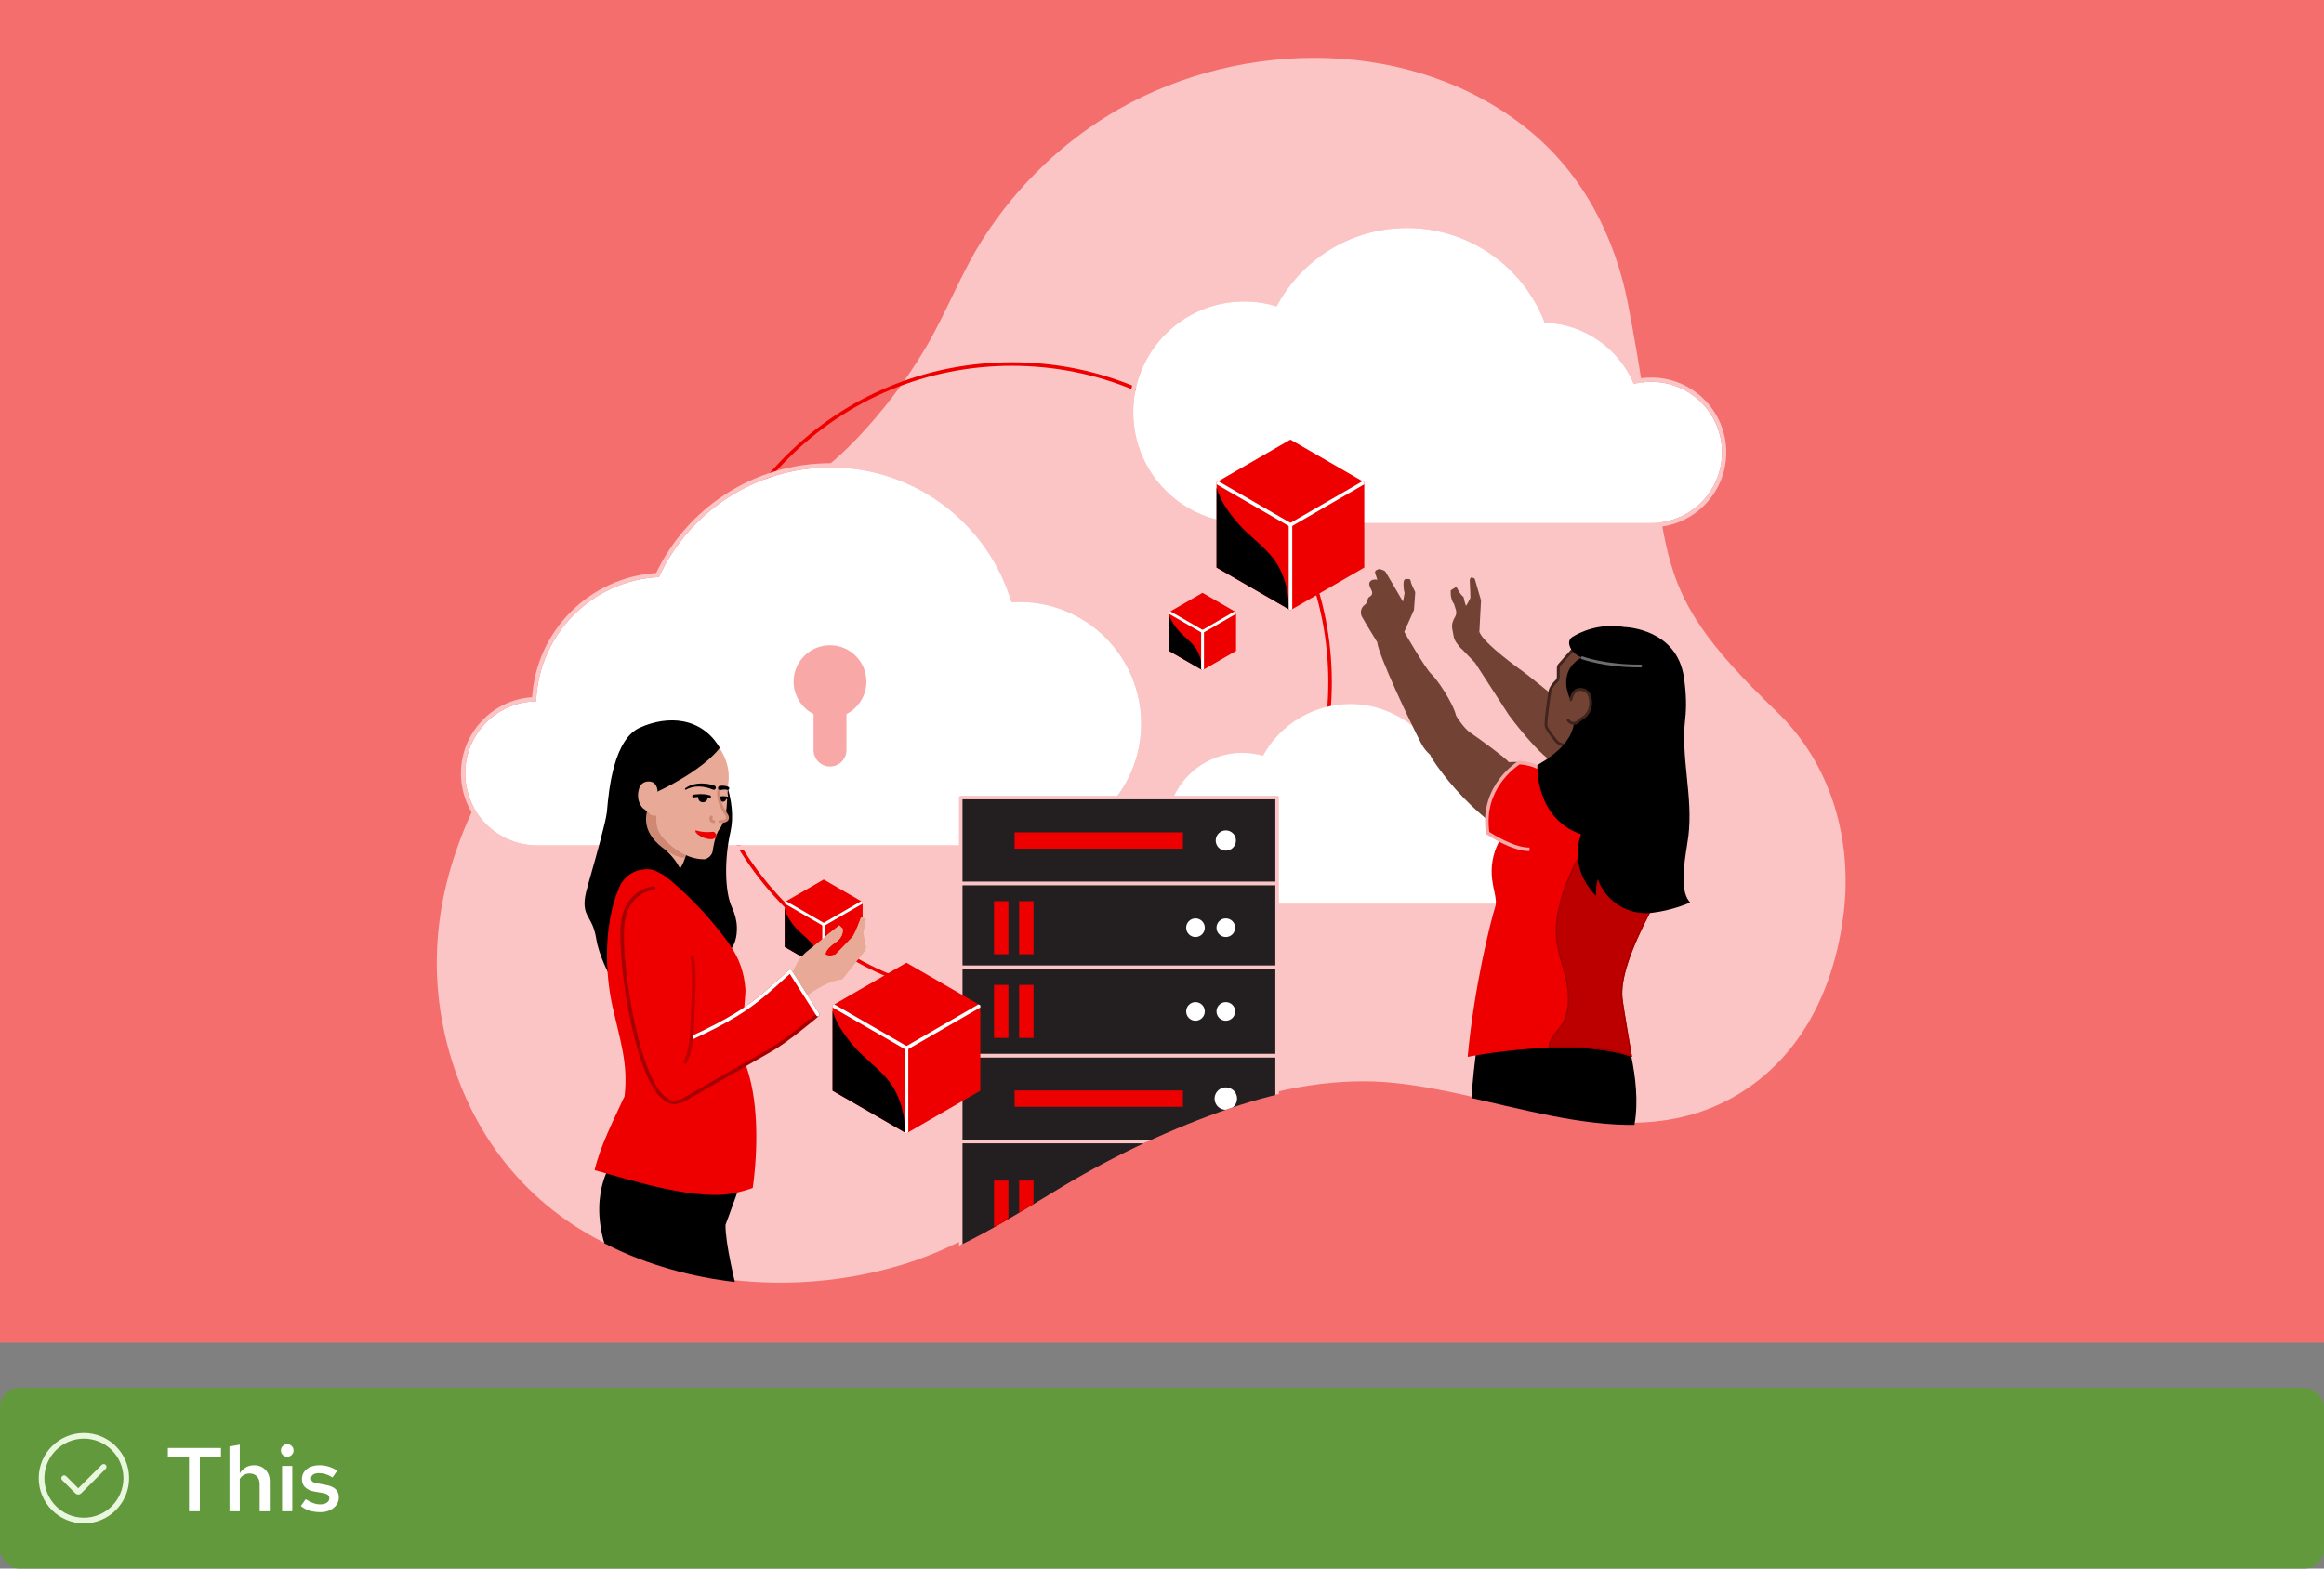 <?xml version="1.0" encoding="UTF-8"?>
<svg id="uuid-68cb1988-82af-4a7c-92b8-1a8ecb6c31d7" data-name="Layer 58" xmlns="http://www.w3.org/2000/svg" xmlns:xlink="http://www.w3.org/1999/xlink" viewBox="0 0 360 243">
  <rect x="0" y="0" width="360" height="243" fill="#808080" stroke="none"/>
  <defs>
    <style>
      .uuid-64a51ee2-bebd-4466-aae8-ee7dc307ce9a {
        fill: #ce8873;
      }

      .uuid-b94d78ce-0d33-4907-894e-e9ab92192f23 {
        fill: none;
      }

      .uuid-763f2f31-1343-4530-a0d0-59a31e8e024e {
        fill: #ec0000;
      }

      .uuid-6bbafdb2-f81d-475b-8143-7597aaf6005b {
        clip-path: url(#uuid-d40d78ae-c311-410b-ac79-5e85596fbd8c);
      }

      .uuid-75fc221d-f10e-407e-8384-aa749cdcf73a {
        fill: #6c6c6c;
      }

      .uuid-5b83af3d-8e02-4ec5-84b6-011d659f66cd {
        clip-path: url(#uuid-9d218795-8e01-4739-849d-f1e01be7224d);
      }

      .uuid-e987e9ed-b251-4409-8910-0d6a7e99595b {
        fill: #231f20;
      }

      .uuid-b9d33283-ffaf-4a8d-8aac-15927a640303 {
        clip-path: url(#uuid-b3b0f5dd-9c67-4a52-8d94-f051463a289d);
      }

      .uuid-a14ad780-b032-4003-92e0-8c1c6fdf7973 {
        fill: #fbc5c5;
      }

      .uuid-96180848-73fe-4957-87a9-9d54174f82ff {
        fill: #bc0000;
      }

      .uuid-6ad34b5f-fd54-4303-bf07-fff08113edef {
        fill: #f56e6e;
      }

      .uuid-b90fc788-5224-4ae7-a147-d23878eff710 {
        fill: #40251d;
      }

      .uuid-03833400-c9e4-4bfe-88a2-77f374e4d6b2 {
        fill: #f9a8a8;
      }

      .uuid-fd3f06b4-fcfb-4a5a-9422-5cfa0a8ba587 {
        fill: #e8a997;
      }

      .uuid-d0eeeadb-9533-433b-aecb-8f181b795625 {
        fill: #fff;
      }

      .uuid-662dd438-472f-4fa0-b5ac-a3510bd55106 {
        clip-path: url(#uuid-1e845b80-3130-4107-91e0-a7502b748e8f);
      }

      .uuid-d6cf9ee2-6d29-4f9a-859a-8ee6540033e7 {
        clip-path: url(#uuid-762281c3-3d4d-49fc-a360-e833128bc184);
      }

      .uuid-7ec3b392-e3c4-4a8e-96a8-fa687671a85e {
        fill: #e9f7df;
      }

      .uuid-17a98819-41e5-424d-a0a6-96b12ddb0d5a {
        clip-path: url(#uuid-0d804317-dca2-4451-b417-2ba2fa0dbee1);
      }

      .uuid-a6695829-b896-4862-bd62-b05c42f56b54 {
        fill: #724335;
      }

      .uuid-db1a1bff-b1e9-4bc8-bc17-875dd65f7a10 {
        fill: #63993d;
      }

      .uuid-8dad92fc-e936-453f-9e0a-aa477291b43e {
        clip-path: url(#uuid-3053805c-77e6-42e7-9972-09ad362f7523);
      }

      .uuid-0849c5e2-2680-4bf9-9f83-2dec20ef06ff {
        clip-path: url(#uuid-4d6d81e7-40b0-4276-8963-92cb9e17acac);
      }

      .uuid-e3d360ec-c08d-40b9-a5c4-bac7e34813b9 {
        clip-path: url(#uuid-58565205-efd6-40b0-afaf-f682f65237d4);
      }

      .uuid-2168e226-841f-4ce5-bf5f-67bfb43e446b {
        fill: #a40000;
      }

      .uuid-3ff93d45-be37-4fc1-b731-d8fb3b7c5317 {
        fill: #e00;
      }
    </style>
    <clipPath id="uuid-0d804317-dca2-4451-b417-2ba2fa0dbee1">
      <path class="uuid-b94d78ce-0d33-4907-894e-e9ab92192f23" d="M122.872,76.838c3.493-2.343,6.826-4.912,9.938-8.121,4.288-4.421,8.049-9.352,11.171-14.661,3.212-5.463,5.406-11.437,8.834-16.785,5.289-8.252,12.568-15.237,21.093-20.084,19.323-10.987,45.808-11.071,63.472,3.347,8.291,6.767,13.293,16.441,15.303,26.857,7.735,40.089,1.163,42.092,23.069,63.216,8.435,8.133,11.752,19.857,10.333,31.33-1.385,11.195-6.297,21.819-16.212,27.853-16.734,10.185-35.773.112-53.345-1.692-8.785-.902-17.682.752-26.034,3.62-8.874,3.047-17.728,7.204-25.777,12.024-7.651,4.582-15.216,9.605-23.789,12.312-13.098,4.137-27.772,4.003-40.733-.593-13.94-4.943-24.069-14.873-29.041-28.855-1.489-4.188-2.45-8.566-2.818-12.997-2.31-27.792,19.324-51.86,40.016-67.491,4.614-3.486,9.715-6.057,14.52-9.279h0Z"/>
    </clipPath>
    <clipPath id="uuid-d40d78ae-c311-410b-ac79-5e85596fbd8c">
      <polygon class="uuid-b94d78ce-0d33-4907-894e-e9ab92192f23" points="133.623 139.738 133.623 146.701 127.592 150.183 121.562 146.701 121.562 139.738 127.592 136.256 133.623 139.738"/>
    </clipPath>
    <clipPath id="uuid-b3b0f5dd-9c67-4a52-8d94-f051463a289d">
      <polygon class="uuid-b94d78ce-0d33-4907-894e-e9ab92192f23" points="133.623 139.738 133.623 146.701 127.592 150.183 121.562 146.701 121.562 139.738 127.592 136.256 133.623 139.738"/>
    </clipPath>
    <clipPath id="uuid-4d6d81e7-40b0-4276-8963-92cb9e17acac">
      <polygon class="uuid-b94d78ce-0d33-4907-894e-e9ab92192f23" points="211.336 74.71 211.336 87.923 199.893 94.53 188.45 87.923 188.45 74.71 199.893 68.103 211.336 74.71"/>
    </clipPath>
    <clipPath id="uuid-58565205-efd6-40b0-afaf-f682f65237d4">
      <polygon class="uuid-b94d78ce-0d33-4907-894e-e9ab92192f23" points="211.336 74.71 211.336 87.923 199.893 94.53 188.45 87.923 188.45 74.71 199.893 68.103 211.336 74.71"/>
    </clipPath>
    <clipPath id="uuid-762281c3-3d4d-49fc-a360-e833128bc184">
      <polygon class="uuid-b94d78ce-0d33-4907-894e-e9ab92192f23" points="151.857 155.756 151.857 168.969 140.414 175.576 128.971 168.969 128.971 155.756 140.414 149.149 151.857 155.756"/>
    </clipPath>
    <clipPath id="uuid-9d218795-8e01-4739-849d-f1e01be7224d">
      <polygon class="uuid-b94d78ce-0d33-4907-894e-e9ab92192f23" points="151.857 155.756 151.857 168.969 140.414 175.576 128.971 168.969 128.971 155.756 140.414 149.149 151.857 155.756"/>
    </clipPath>
    <clipPath id="uuid-1e845b80-3130-4107-91e0-a7502b748e8f">
      <polygon class="uuid-b94d78ce-0d33-4907-894e-e9ab92192f23" points="191.47 94.839 191.47 100.836 186.276 103.835 181.083 100.836 181.083 94.839 186.276 91.841 191.47 94.839"/>
    </clipPath>
    <clipPath id="uuid-3053805c-77e6-42e7-9972-09ad362f7523">
      <polygon class="uuid-b94d78ce-0d33-4907-894e-e9ab92192f23" points="191.47 94.839 191.47 100.836 186.276 103.835 181.083 100.836 181.083 94.839 186.276 91.841 191.47 94.839"/>
    </clipPath>
  </defs>
  <g>
    <rect class="uuid-6ad34b5f-fd54-4303-bf07-fff08113edef" width="360" height="208"/>
    <path class="uuid-a14ad780-b032-4003-92e0-8c1c6fdf7973" d="M122.365,76.507c3.493-2.343,6.826-4.912,9.938-8.121,4.288-4.421,8.049-9.352,11.171-14.661,3.212-5.463,5.406-11.437,8.834-16.785,5.289-8.252,12.568-15.237,21.093-20.084,19.323-10.987,45.808-11.071,63.472,3.347,8.291,6.767,13.293,16.441,15.303,26.857,7.735,40.089,1.163,42.092,23.069,63.216,8.435,8.133,11.752,19.857,10.333,31.33-1.385,11.195-6.297,21.819-16.212,27.853-16.734,10.185-35.773.112-53.345-1.692-8.785-.902-17.682.752-26.034,3.62-8.874,3.047-17.728,7.204-25.777,12.024-7.651,4.582-15.216,9.605-23.789,12.312-13.098,4.137-27.772,4.003-40.733-.593-13.94-4.943-24.069-14.873-29.041-28.855-1.489-4.188-2.45-8.566-2.818-12.997-2.31-27.792,19.324-51.86,40.016-67.491,4.614-3.486,9.715-6.057,14.52-9.279h0Z"/>
    <path class="uuid-3ff93d45-be37-4fc1-b731-d8fb3b7c5317" d="M156.754,155.233c-13.237,0-25.682-5.155-35.041-14.515-9.36-9.36-14.515-21.805-14.515-35.041s5.155-25.682,14.515-35.041c9.36-9.36,21.805-14.515,35.041-14.515s25.681,5.155,35.041,14.515c9.36,9.36,14.515,21.805,14.515,35.041s-5.155,25.682-14.515,35.041c-9.36,9.36-21.805,14.515-35.041,14.515ZM156.754,56.67c-13.09,0-25.397,5.098-34.653,14.354-9.256,9.256-14.354,21.563-14.354,34.653s5.098,25.397,14.354,34.653c9.256,9.256,21.563,14.354,34.653,14.354s25.397-5.098,34.653-14.354c9.256-9.256,14.354-21.563,14.354-34.653s-5.098-25.397-14.354-34.653c-9.256-9.256-21.563-14.354-34.653-14.354h0Z"/>
    <path class="uuid-d0eeeadb-9533-433b-aecb-8f181b795625" d="M176.777,112.112c0-10.413-8.441-18.854-18.854-18.854-.414,0-.823.018-1.231.044-3.607-12.078-14.8-20.883-28.051-20.883-11.776,0-21.926,6.955-26.572,16.98-10.353.496-18.641,8.861-19.017,19.245-6.086.092-10.992,5.051-10.992,11.159,0,6.103,4.898,11.058,10.977,11.158v.005h74.973v-.002c10.372-.047,18.766-8.468,18.766-18.852l-0-0Z"/>
    <path class="uuid-a14ad780-b032-4003-92e0-8c1c6fdf7973" d="M128.642,72.42c13.251,0,24.443,8.805,28.051,20.883.407-.026.817-.044,1.231-.044,10.413,0,18.854,8.441,18.854,18.854,0,10.383-8.394,18.804-18.766,18.852v.002h-74.972v-.005c-6.079-.1-10.977-5.056-10.977-11.158,0-6.108,4.906-11.067,10.992-11.159.376-10.384,8.664-18.749,19.017-19.245,4.646-10.025,14.796-16.98,26.572-16.98M128.642,71.761c-5.821,0-11.464,1.673-16.32,4.837-4.619,3.01-8.305,7.211-10.681,12.166-5.026.337-9.732,2.489-13.289,6.086-3.51,3.549-5.601,8.202-5.926,13.16-2.887.192-5.573,1.419-7.62,3.494-2.195,2.225-3.403,5.172-3.403,8.298,0,3.123,1.207,6.068,3.398,8.293,2.17,2.202,5.06,3.452,8.146,3.523.03.004.06.006.091.006h74.972c.019,0,.038-.001.057-.003,5.173-.038,10.03-2.076,13.682-5.743,3.666-3.682,5.686-8.571,5.686-13.767,0-10.759-8.753-19.512-19.512-19.512-.238,0-.485.006-.753.017-1.861-5.845-5.571-11.089-10.489-14.81-5.228-3.955-11.466-6.046-18.039-6.046h-0Z"/>
    <path class="uuid-03833400-c9e4-4bfe-88a2-77f374e4d6b2" d="M122.936,105.6c0-3.113,2.524-5.637,5.637-5.637s5.637,2.524,5.637,5.637c0,2.194-1.256,4.091-3.087,5.022v5.58c0,1.403-1.147,2.55-2.55,2.55s-2.55-1.147-2.55-2.55v-5.58c-1.83-.931-3.087-2.828-3.087-5.022Z"/>
    <path class="uuid-d0eeeadb-9533-433b-aecb-8f181b795625" d="M192.422,116.914c1.167,0,2.293.176,3.354.502,2.551-4.797,7.598-8.065,13.41-8.065,6.465,0,11.983,4.043,14.171,9.738,4.132.138,7.649,2.702,9.166,6.317.578-.148,1.183-.227,1.808-.227,4.013,0,7.267,3.253,7.267,7.267s-3.253,7.267-7.267,7.267h-41.909c-6.296,0-11.399-5.104-11.399-11.399s5.104-11.399,11.399-11.399h0Z"/>
    <path class="uuid-d0eeeadb-9533-433b-aecb-8f181b795625" d="M234.331,139.987h-41.909c-6.437,0-11.674-5.237-11.674-11.674s5.237-11.674,11.674-11.674c1.093,0,2.174.151,3.218.45,2.723-4.948,7.892-8.013,13.545-8.013,6.29,0,12.039,3.908,14.362,9.745,3.969.201,7.517,2.635,9.136,6.263.539-.12,1.092-.181,1.647-.181,4.158,0,7.541,3.383,7.541,7.541s-3.383,7.541-7.541,7.541h0ZM192.422,117.189c-6.134,0-11.125,4.99-11.125,11.125s4.99,11.125,11.125,11.125h41.909c3.856,0,6.992-3.137,6.992-6.992s-3.137-6.992-6.992-6.992c-.589,0-1.174.074-1.74.218l-.229.059-.092-.218c-1.514-3.605-5.016-6.019-8.923-6.149l-.182-.006-.065-.17c-2.198-5.719-7.79-9.561-13.915-9.561-5.525,0-10.57,3.034-13.168,7.919l-.106.2-.217-.067c-1.058-.325-2.159-.49-3.273-.49h0Z"/>
    <path class="uuid-d0eeeadb-9533-433b-aecb-8f181b795625" d="M192.708,46.704c1.757,0,3.453.265,5.049.756,3.841-7.223,11.439-12.142,20.19-12.142,9.734,0,18.041,6.087,21.336,14.661,6.221.207,11.516,4.069,13.801,9.51.87-.223,1.782-.342,2.721-.342,6.042,0,10.941,4.898,10.941,10.941s-4.898,10.941-10.941,10.941h-63.098c-9.479,0-17.162-7.684-17.162-17.162s7.684-17.162,17.162-17.162h0Z"/>
    <path class="uuid-a14ad780-b032-4003-92e0-8c1c6fdf7973" d="M217.947,35.318c9.734,0,18.041,6.087,21.336,14.661,6.221.207,11.516,4.069,13.801,9.51.87-.223,1.782-.342,2.721-.342,6.042,0,10.941,4.898,10.941,10.941s-4.898,10.941-10.941,10.941h-63.098c-9.479,0-17.162-7.684-17.162-17.163s7.684-17.162,17.162-17.162c1.757,0,3.453.265,5.049.756,3.841-7.223,11.439-12.142,20.19-12.142M217.947,34.659c-8.536,0-16.347,4.592-20.514,12.021-1.535-.421-3.122-.634-4.725-.634-9.827,0-17.821,7.995-17.821,17.821s7.995,17.821,17.821,17.821h63.098c6.396,0,11.6-5.204,11.6-11.6s-5.204-11.6-11.6-11.6c-.788,0-1.572.079-2.338.236-2.49-5.398-7.79-9.025-13.728-9.384-1.71-4.218-4.583-7.823-8.332-10.447-3.958-2.77-8.612-4.234-13.46-4.234h0Z"/>
    <g class="uuid-17a98819-41e5-424d-a0a6-96b12ddb0d5a">
      <g>
        <path class="uuid-d0eeeadb-9533-433b-aecb-8f181b795625" d="M127.597,147.19c-.066,0-.12-.054-.12-.12v-3.848c0-.066.054-.12.12-.12s.12.054.12.12v3.848c0,.066-.054.12-.12.12Z"/>
        <path class="uuid-d0eeeadb-9533-433b-aecb-8f181b795625" d="M127.597,149.507c-.066,0-.12-.054-.12-.12v-6.165c0-.066.054-.12.12-.12s.12.054.12.12v6.165c0,.066-.054.12-.12.12Z"/>
        <polygon class="uuid-3ff93d45-be37-4fc1-b731-d8fb3b7c5317" points="133.623 139.738 133.623 146.701 127.592 150.183 121.562 146.701 121.562 139.738 127.592 136.256 133.623 139.738"/>
        <g class="uuid-6bbafdb2-f81d-475b-8143-7597aaf6005b">
          <path d="M122.679,135.719c-.327.352-.475,1.055-.617,1.495-.297.924-.542,1.899-.554,2.873-.017,1.344.858,2.613,1.712,3.597.821.945,1.895,1.645,2.648,2.653.136.182.26.373.369.573.658,1.213.849,2.634.723,3.996-.006.066-.016.472-.126.476-.001,0-7.393.257-7.393.257l-.565-15.768s3.937-.295,3.803-.152h0Z"/>
        </g>
        <g class="uuid-b9d33283-ffaf-4a8d-8aac-15927a640303">
          <g>
            <line class="uuid-b94d78ce-0d33-4907-894e-e9ab92192f23" x1="121.562" y1="139.738" x2="127.597" y2="143.223"/>
            <path class="uuid-d0eeeadb-9533-433b-aecb-8f181b795625" d="M127.597,143.442c-.037,0-.075-.009-.11-.029l-6.035-3.485c-.105-.061-.141-.195-.08-.3.061-.105.195-.141.3-.08l6.035,3.485c.105.061.141.195.08.3-.041.071-.115.11-.19.11Z"/>
            <path class="uuid-d0eeeadb-9533-433b-aecb-8f181b795625" d="M127.597,151.521c-.121,0-.22-.098-.22-.22v-8.079c0-.121.098-.22.22-.22s.22.098.22.22v8.079c0,.121-.098.22-.22.22Z"/>
            <line class="uuid-b94d78ce-0d33-4907-894e-e9ab92192f23" x1="133.623" y1="139.738" x2="127.597" y2="143.223"/>
            <path class="uuid-d0eeeadb-9533-433b-aecb-8f181b795625" d="M127.597,143.442c-.076,0-.15-.039-.19-.11-.061-.105-.025-.239.08-.3l6.026-3.485c.105-.061.239-.025.3.08.061.105.025.239-.08.3l-6.026,3.485c-.035.02-.072.03-.11.03Z"/>
          </g>
        </g>
        <path d="M111.162,118.816s2.821,5.221,1.727,10.04c-.985,4.337-.886,9.345.244,11.794.442.957.732,1.982.751,3.036.021,1.119-.18,2.423-1.004,3.377l-1.913,1.071-8.227-11.537v-17.781h8.422Z"/>
        <path d="M110.89,148.48l-8.414-11.799v-18.129h8.843l.075.139c.117.217,2.855,5.364,1.752,10.225-.966,4.255-.869,9.252.226,11.625.496,1.075.757,2.132.775,3.142.028,1.506-.332,2.702-1.068,3.554l-.03.035-2.16,1.209h0ZM103.005,136.513l8.04,11.276,1.665-.932c.629-.749.935-1.813.91-3.164-.017-.936-.262-1.922-.727-2.93-1.156-2.506-1.266-7.537-.262-11.963.961-4.235-1.204-8.865-1.631-9.718h-7.996v17.432h0Z"/>
        <path class="uuid-fd3f06b4-fcfb-4a5a-9422-5cfa0a8ba587" d="M100.112,125.254l-3.894,10.71,7.351,3.748s.925-4.04,1.509-4.771c0,0,1.022-1.168,1.363-3.408l-3.359-6.28h-2.97Z"/>
        <path class="uuid-64a51ee2-bebd-4466-aae8-ee7dc307ce9a" d="M103.094,131.656s2.118,1.533,3.057,1.142c.116-.374.218-.794.289-1.264l-3.359-6.28h-2.97l-2.073,5.702c2.004.011,5.055.7,5.055.7h0Z"/>
        <path class="uuid-fd3f06b4-fcfb-4a5a-9422-5cfa0a8ba587" d="M101.67,126.508v.577c0,1.042.388,2.05,1.1,2.811,1.274,1.363,3.565,3.267,6.385,3.22,0,0,1.168-.219,1.278-1.497,0,0,.329-2.3,1.022-3.176.694-.876,1.12-2.933,1.12-3.7l.231-3.383s.592-2.583-1.343-5.467l-6.945-.05-3.306,3.306v4.803l.458,2.556h0Z"/>
        <path d="M111.181,115.843s-2.257,3.132-9.462,6.564c0,0-4.722,4.892.681,9.079,0,0,3.846,2.531,3.505,7.156h-9.687s-2.629,6.523-1.607,12.219c0,0-1.558-2.824-1.996-5.501s-1.412-3.213-1.704-4.479.097-2.531.584-4.284,2.58-8.909,2.775-10.758.681-10.905,4.917-12.852,9.298-1.607,11.994,2.856h0Z"/>
        <path d="M95.154,152.392l-.775-1.404c-.065-.117-1.585-2.894-2.025-5.586-.262-1.599-.708-2.391-1.101-3.089-.246-.436-.478-.848-.599-1.373-.291-1.264.062-2.532.51-4.138l.077-.276c.075-.271.189-.672.329-1.163.739-2.6,2.276-8.012,2.438-9.553.015-.139.031-.319.05-.534.117-1.29.36-3.974,1.063-6.52.881-3.186,2.211-5.208,3.955-6.01,2.249-1.034,4.64-1.388,6.733-.995,2.367.444,4.302,1.811,5.597,3.955l.09.149-.102.141c-.094.13-2.37,3.213-9.517,6.626-.253.279-1.965,2.261-1.794,4.618.108,1.488.942,2.846,2.477,4.035.023.014,3.955,2.66,3.607,7.385l-.018.245h-9.751c-.392,1.046-2.436,6.852-1.528,11.908l.283,1.578h0ZM104.097,112.129c-1.687,0-3.37.44-4.8,1.097-3.775,1.736-4.481,9.535-4.713,12.097-.02.218-.036.401-.051.542-.167,1.586-1.655,6.826-2.455,9.642-.139.489-.253.889-.328,1.16l-.077.277c-.445,1.593-.766,2.745-.504,3.877.104.451.308.813.545,1.232.395.7.886,1.571,1.163,3.263.236,1.444.813,2.947,1.28,4.003-.37-5.272,1.792-10.717,1.816-10.776l.067-.166h9.616c.176-4.265-3.364-6.647-3.401-6.671-1.677-1.298-2.579-2.785-2.697-4.43-.2-2.769,1.883-4.961,1.971-5.053l.033-.035.043-.021c6.207-2.957,8.728-5.711,9.254-6.344-1.708-2.711-4.24-3.694-6.761-3.694h0Z"/>
        <path d="M94.465,180.653s-4.04,6.061.56,15.553c0,0,7.521,12.605,8.251,17.365h14.602s-5.567-18.344-5.494-23.821c0,0,2.943-7.806,3.085-9.098"/>
        <path class="uuid-3ff93d45-be37-4fc1-b731-d8fb3b7c5317" d="M102.661,135.502c-.775-.455-1.507-.893-2.498-.847-1.547.071-2.726.572-3.759,1.948-.31.412-.308.427-.684,1.371-2.166,5.44-2.045,12.642-.805,18.105,1.183,5.209,2.387,8.734,1.852,13.58-.049.441-.007.121-.178.499-1.615,3.552-3.563,7.267-4.485,11.123,3.588,1.006,7.187,2.08,10.83,2.86,2.565.549,5.066.924,7.694.984,2.06.047,4.04-.407,5.979-1.08.82-5.904.98-14.121-1.306-19.627-1.416-3.411.058-4.361-.031-7.847-.014-.548.252-2.686.195-3.388-.31-3.792-1.719-6.104-4.027-8.981-2.153-2.684-4.517-5.204-7.163-7.458-.501-.427-1.016-.89-1.615-1.242h0Z"/>
        <path class="uuid-3ff93d45-be37-4fc1-b731-d8fb3b7c5317" d="M122.408,150.471c-.74.639-1.453,1.306-2.178,1.961-1.947,1.76-3.924,3.375-6.171,4.747-2.234,1.364-4.585,2.525-6.953,3.635.138-1.361.135-2.749.204-4.097.123-2.416.275-4.879.074-7.295-.031-.373-.067-.751-.158-1.115l-5.994-10.7s-4.43.256-4.819,6c-.39,5.744,2.239,24.194,6.864,26.774,1.038.872,2.629,0,2.629,0l13.338-7.643c2.629-1.46,7.448-5.55,7.448-5.55l-4.284-6.718h-0Z"/>
        <path class="uuid-fd3f06b4-fcfb-4a5a-9422-5cfa0a8ba587" d="M122.656,150.861s1.635-1.406,1.763-2.045l1.95-2.501s1.661-.931,1.771-1.479l1.88-1.479.52.52s.246,1.196-1.05,2.072c0,0-1.679,1.077-1.607,1.917,0,0,.42.383,1.533.018,0,0,2.081-2.172,2.556-2.647s1.406-3.103,1.406-3.103l.748.183s-.164.894-.128,1.095c0,0-.142.433-.29.927l.418,2.305c.055.347-.274.822-.274.822l-3.377,3.834c-2.811.292-5.774,3.211-5.774,3.211l-2.047-3.649h0Z"/>
        <path class="uuid-fd3f06b4-fcfb-4a5a-9422-5cfa0a8ba587" d="M124.703,154.509s2.962-2.479,5.774-2.772l3.377-4.273s.329-.475.274-.822l-.56-1.558"/>
        <path class="uuid-fd3f06b4-fcfb-4a5a-9422-5cfa0a8ba587" d="M122.656,150.861c.491-.992.824-1.926,1.591-2.753.808-.87,1.806-1.496,2.696-2.264.996-.86,2.042-1.672,3.077-2.486l.52.52s.246,1.196-1.05,2.072c0,0-1.679,1.077-1.607,1.917,0,0,.42.383,1.533.018,0,0,2.081-2.172,2.556-2.647s1.406-3.103,1.406-3.103l.749.183s-.164.894-.128,1.095c0,0-.675,2.063-.621,2.318l-1.953,2.72"/>
        <path class="uuid-2168e226-841f-4ce5-bf5f-67bfb43e446b" d="M103.276,170.656c-.045,0-.091-.011-.134-.035-2.807-1.566-4.617-8.431-5.447-12.384-1.265-6.029-1.741-11.932-1.557-14.649.401-5.917,5.031-6.252,5.077-6.255.151-.005.281.107.29.258.009.151-.107.281-.258.29-.18.011-4.194.329-4.561,5.744-.416,6.144,2.417,24.113,6.724,26.516.132.074.18.241.106.374-.05.09-.144.141-.24.141h0Z"/>
        <path class="uuid-3ff93d45-be37-4fc1-b731-d8fb3b7c5317" d="M107.05,160.84c2.387-1.118,4.756-2.286,7.008-3.661,2.247-1.372,4.224-2.987,6.171-4.747.725-.655,1.438-1.323,2.178-1.961l4.284,6.718s-4.819,4.089-7.448,5.55l-13.338,7.643s-1.591.872-2.629,0"/>
        <path class="uuid-2168e226-841f-4ce5-bf5f-67bfb43e446b" d="M104.418,171.045c-.443 0-.912-.112-1.318-.453-.116-.098-.131-.271-.034-.387s.271-.131.387-.034c.884.742,2.306-.022,2.32-.031l13.334-7.64c2.29-1.272,6.32-4.609,7.224-5.367l-3.983-6.246c-.435.382-.867.776-1.286,1.159-.215.197-.431.394-.647.589-2.32,2.098-4.236,3.571-6.213,4.778-2.222,1.356-4.325,2.406-6.8,3.565-.137.065-.301.005-.365-.132-.064-.137-.005-.301.132-.365,2.458-1.151,4.546-2.193,6.747-3.536,1.946-1.188,3.837-2.643,6.13-4.717.216-.195.431-.391.645-.588.499-.456,1.015-.927,1.537-1.378.06-.052.14-.077.219-.064.079.011.149.057.192.124l4.284,6.718c.074.116.051.268-.054.357-.198.168-4.87,4.123-7.492,5.58l-13.335,7.641c-.05.027-.79.425-1.624.425v0Z"/>
        <path class="uuid-fd3f06b4-fcfb-4a5a-9422-5cfa0a8ba587" d="M101.846,122.407s-.097-1.314-1.29-1.339c0,0-1.241-.146-1.582,1.193l-.003.009c-.233.783-.18,1.635.201,2.358.124.236.283.457.483.627,0,0,.852.609.998.852,0,0,.73.681,1.509-.146"/>
        <circle cx="111.982" cy="123.708" r=".493"/>
        <path class="uuid-fd3f06b4-fcfb-4a5a-9422-5cfa0a8ba587" d="M111.488,123.646c.592-.193.986-.186,1.199-.154.077.012.135-.067.104-.138-.071-.164-.157-.469-.223-.753-.134-.572-.473-.739-.915-.367s-.165,1.411-.165,1.411Z"/>
        <path d="M112.856,123.849c-.018,0-.035-.003-.053-.007-.536-.155-.974-.16-1.419-.015-.1.033-.207-.022-.239-.122-.033-.1.022-.207.122-.239.522-.17,1.028-.166,1.642.011.101.029.159.135.129.235-.024.083-.1.137-.182.137h0Z"/>
        <path class="uuid-fd3f06b4-fcfb-4a5a-9422-5cfa0a8ba587" d="M110.898,127.244c.46.043,1.775.172,1.813-.556.032-.609-1.557-2.043-1.178-4.388,0,0-.351-2.018-1.198-1.456s-1.996,4.445-.591,6.106"/>
        <path class="uuid-3ff93d45-be37-4fc1-b731-d8fb3b7c5317" d="M110.925,129.489c-.139.146-.418.123-.559.041-.027-.013.001.016.063.022-.27.028-.786.028-1.136-.038-.578-.1-1.139-.335-1.57-.716-.068-.057-.003-.173.081-.145.871.262,1.698.313,2.579.216.182-.026.385.076.431.218.047.094.261.273.112.401h0Z"/>
        <path class="uuid-3ff93d45-be37-4fc1-b731-d8fb3b7c5317" d="M107.79,128.85c.897.506,2.043.602,3.062.605.323.083-.16.446-.304.483-.772.282-2.425-.349-2.812-1.065-.01-.035.034-.052.054-.023h0Z"/>
        <path class="uuid-64a51ee2-bebd-4466-aae8-ee7dc307ce9a" d="M111.538,127.5c-.017,0-.034,0-.052-0-.121-.002-.218-.101-.217-.222.001-.12.1-.217.22-.217.018-.003.035 0.0.052 0.0.436,0,.933-.07.95-.384.006-.116-.173-.401-.346-.677-.505-.807-1.351-2.157-.942-4.04.026-.119.143-.194.261-.168.119.026.194.143.168.261-.371,1.708.385,2.915.885,3.713.247.394.425.679.412.933-.019.367-.278.801-1.391.801h0Z"/>
        <path class="uuid-64a51ee2-bebd-4466-aae8-ee7dc307ce9a" d="M110.587,127.5c-.261,0-.497-.128-.617-.334-.119-.205-.108-.461.03-.703.06-.105.194-.142.3-.082.105.06.142.194.082.3-.042.073-.081.179-.032.264.04.07.133.115.237.115.121,0,.22.098.22.22s-.098.22-.22.22h0Z"/>
        <circle cx="108.883" cy="123.551" r=".732"/>
        <path class="uuid-fd3f06b4-fcfb-4a5a-9422-5cfa0a8ba587" d="M109.922,123.421c-1.059-.344-2.478-.095-2.478-.095,0,0-.473-.728-.184-1.203s1.983-.696,2.477-.28.184,1.578.184,1.578h0Z"/>
        <path d="M109.922,123.632c-.022,0-.044-.003-.066-.011-.995-.323-2.361-.09-2.375-.087-.114.02-.225-.057-.245-.172-.02-.115.057-.225.172-.245.06-.01,1.483-.255,2.58.102.111.036.172.156.136.267-.029.089-.112.146-.202.146h-0Z"/>
        <rect class="uuid-e987e9ed-b251-4409-8910-0d6a7e99595b" x="148.822" y="123.552" width="49.009" height="13.327"/>
        <path class="uuid-a14ad780-b032-4003-92e0-8c1c6fdf7973" d="M197.831,137.154h-49.009c-.152,0-.275-.123-.275-.275v-13.327c0-.152.123-.275.275-.275h49.009c.152,0,.275.123.275.275v13.327c0,.152-.123.275-.275.275ZM149.096,136.605h48.46v-12.778h-48.46v12.778Z"/>
        <circle class="uuid-d0eeeadb-9533-433b-aecb-8f181b795625" cx="189.886" cy="130.215" r="1.567"/>
        <circle class="uuid-3ff93d45-be37-4fc1-b731-d8fb3b7c5317" cx="189.886" cy="143.542" r="1.741"/>
        <circle class="uuid-3ff93d45-be37-4fc1-b731-d8fb3b7c5317" cx="189.886" cy="156.87" r="1.741"/>
        <rect class="uuid-e987e9ed-b251-4409-8910-0d6a7e99595b" x="148.822" y="163.533" width="49.009" height="13.327"/>
        <path class="uuid-a14ad780-b032-4003-92e0-8c1c6fdf7973" d="M197.831,177.135h-49.009c-.152,0-.275-.123-.275-.275v-13.327c0-.152.123-.275.275-.275h49.009c.152,0,.275.123.275.275v13.327c0,.152-.123.275-.275.275ZM149.096,176.586h48.46v-12.778h-48.46v12.778Z"/>
        <circle class="uuid-d0eeeadb-9533-433b-aecb-8f181b795625" cx="189.886" cy="170.197" r="1.741"/>
        <rect class="uuid-763f2f31-1343-4530-a0d0-59a31e8e024e" x="157.166" y="128.946" width="26.077" height="2.539"/>
        <rect class="uuid-763f2f31-1343-4530-a0d0-59a31e8e024e" x="157.166" y="168.927" width="26.077" height="2.539"/>
        <rect class="uuid-e987e9ed-b251-4409-8910-0d6a7e99595b" x="148.822" y="176.852" width="49.009" height="20.304"/>
        <path class="uuid-a14ad780-b032-4003-92e0-8c1c6fdf7973" d="M197.831,197.43h-49.009c-.152,0-.275-.123-.275-.275v-20.304c0-.152.123-.275.275-.275h49.009c.152,0,.275.123.275.275v20.304c0,.152-.123.275-.275.275ZM149.096,196.881h48.46v-19.755h-48.46v19.755Z"/>
        <circle class="uuid-3ff93d45-be37-4fc1-b731-d8fb3b7c5317" cx="189.886" cy="183.515" r="1.567"/>
        <circle class="uuid-3ff93d45-be37-4fc1-b731-d8fb3b7c5317" cx="189.886" cy="196.842" r="1.741"/>
        <rect class="uuid-d0eeeadb-9533-433b-aecb-8f181b795625" x="148.822" y="203.506" width="49.009" height="13.327"/>
        <path class="uuid-3ff93d45-be37-4fc1-b731-d8fb3b7c5317" d="M197.831,217.107h-49.009c-.152,0-.275-.123-.275-.275v-13.327c0-.152.123-.275.275-.275h49.009c.152,0,.275.123.275.275v13.327c0,.152-.123.275-.275.275ZM149.096,216.558h48.46v-12.778h-48.46v12.778Z"/>
        <rect class="uuid-763f2f31-1343-4530-a0d0-59a31e8e024e" x="156.724" y="195.589" width="26.354" height="2.507"/>
        <rect class="uuid-e987e9ed-b251-4409-8910-0d6a7e99595b" x="148.822" y="136.879" width="49.009" height="13.685"/>
        <path class="uuid-a14ad780-b032-4003-92e0-8c1c6fdf7973" d="M197.831,150.839h-49.009c-.152,0-.275-.123-.275-.275v-13.685c0-.152.123-.275.275-.275h49.009c.152,0,.275.123.275.275v13.685c0,.152-.123.275-.275.275h0ZM149.096,150.29h48.46v-13.136h-48.46v13.136Z"/>
        <rect class="uuid-3ff93d45-be37-4fc1-b731-d8fb3b7c5317" x="153.977" y="139.616" width="2.231" height="8.211"/>
        <rect class="uuid-3ff93d45-be37-4fc1-b731-d8fb3b7c5317" x="157.869" y="139.616" width="2.231" height="8.211"/>
        <circle class="uuid-d0eeeadb-9533-433b-aecb-8f181b795625" cx="185.187" cy="143.722" r="1.444"/>
        <circle class="uuid-d0eeeadb-9533-433b-aecb-8f181b795625" cx="189.886" cy="143.722" r="1.444"/>
        <rect class="uuid-e987e9ed-b251-4409-8910-0d6a7e99595b" x="148.822" y="149.848" width="49.009" height="13.685"/>
        <path class="uuid-a14ad780-b032-4003-92e0-8c1c6fdf7973" d="M197.831,163.808h-49.009c-.152,0-.275-.123-.275-.275v-13.685c0-.152.123-.275.275-.275h49.009c.152,0,.275.123.275.275v13.685c0,.152-.123.275-.275.275h0ZM149.096,163.259h48.46v-13.136h-48.46v13.136Z"/>
        <rect class="uuid-3ff93d45-be37-4fc1-b731-d8fb3b7c5317" x="153.977" y="152.585" width="2.231" height="8.211"/>
        <rect class="uuid-3ff93d45-be37-4fc1-b731-d8fb3b7c5317" x="157.869" y="152.585" width="2.231" height="8.211"/>
        <rect class="uuid-3ff93d45-be37-4fc1-b731-d8fb3b7c5317" x="153.977" y="182.898" width="2.231" height="8.211"/>
        <rect class="uuid-3ff93d45-be37-4fc1-b731-d8fb3b7c5317" x="157.869" y="182.898" width="2.231" height="8.211"/>
        <circle class="uuid-d0eeeadb-9533-433b-aecb-8f181b795625" cx="185.187" cy="156.69" r="1.444"/>
        <circle class="uuid-d0eeeadb-9533-433b-aecb-8f181b795625" cx="189.886" cy="156.69" r="1.444"/>
        <path class="uuid-a6695829-b896-4862-bd62-b05c42f56b54" d="M225.952,100.038l2.531,2.629,5.227,8.081s4.996,6.84,7.625,7.74l4.114-2.568-4.6-7.947s-4.527-3.7-5.063-4.04c0,0-5.939-4.186-6.621-6.036"/>
        <path class="uuid-a6695829-b896-4862-bd62-b05c42f56b54" d="M228.434,89.632c-.153-.076-.351-.148-.504-.199h0c-.174.115-.273.314-.258.522.059.799.104,2.659.104,2.659,0,0-.593,1.193-.686,1.248-.196-.501-.315-1.066-.362-1.309-.014-.072-.056-.132-.117-.172-.346-.229-.742-.959-.917-1.305-.05-.099-.173-.131-.266-.071l-.701.453s-.128,1.296.511,2.118l.284.893c.116.366.076.767-.125,1.094-.26.422-.562,1.09-.445,1.791l.223,1.212c.066.356.21.692.422.985l.353.486.439.456,2.774-2.598.256-4.889-.986-3.374h-0Z"/>
        <path class="uuid-a6695829-b896-4862-bd62-b05c42f56b54" d="M249.162,98.644s-3.836.275-4.809,1.2l-2.767,3.13c-.131.148-.203.338-.203.535v1.361c0,.258-.105.503-.293.679-.356.335-.922.966-1.021,1.672,0,0-.718,4.587-.572,5.268s1.935,2.738,1.935,2.738c0,0,4.576,1.071,5.306-3.164l2.424-13.418v-0Z"/>
        <path class="uuid-b90fc788-5224-4ae7-a147-d23878eff710" d="M242.317,115.615c-.541,0-1.067-.254-1.438-.704-.973-1.177-1.51-1.977-1.596-2.376-.15-.701.496-4.875.57-5.348.109-.778.728-1.46,1.088-1.798.142-.133.224-.323.224-.519v-1.361c0-.251.091-.492.257-.68l2.767-3.13c1.032-.982,4.798-1.262,4.958-1.273l.031.438c-1.045.075-3.922.426-4.674,1.14l-2.754,3.116c-.095.108-.147.246-.147.389v1.361c0,.317-.132.623-.363.839-.317.298-.863.895-.954,1.542-.287,1.831-.676,4.721-.575,5.192.067.311.629,1.13,1.505,2.189.318.385.797.59,1.251.536.644-.077,1.067-.555,1.257-1.423l.429.094c-.292,1.333-1.05,1.696-1.634,1.765-.068.008-.136.012-.203.012l0-0Z"/>
        <path class="uuid-a6695829-b896-4862-bd62-b05c42f56b54" d="M217.53,97.896s3.31,5.744,4.186,6.523,3.359,4.43,3.846,6.474c0,0,1.12,1.899,2.288,2.677s5.343,3.821,5.878,4.503c0,0,4.181-.414,5.495,1.679l-2.221,12.462-5.728-4.504c-3.287-2.585-6.207-5.608-8.642-9.008-.606-.845-1.034-1.509-1.062-1.725h0c-.582-.509-1.064-1.12-1.421-1.806-1.744-3.344-6.642-13.717-6.805-15.671"/>
        <path d="M242.457,179.387c.17,3.7-1.533,23.367-1.533,23.367,1.533,3.602,3.662,21.614,3.662,21.614h-7.921c-1.022-1.85-4.514-19.277-4.514-19.277l-1.533-6.134c-5.536-16.551-1.576-38.531-1.576-38.531l7.043-3.627s6.883-.876,7.394-.779,7.058.681,7.058.681l.99,2.629s3.291,9.347,1.344,16.259l-5.475,19.277v3.018s1.618,17.038,1.022,23.269l-4.18.419"/>
        <path class="uuid-3ff93d45-be37-4fc1-b731-d8fb3b7c5317" d="M235.079,126.91s-3.505,2.775-3.87,7.253c-.25,3.064,1.003,4.868.501,6.402-.501,1.533-3.213,11.862-4.235,23.035,0,0,15.847-3.196,25.202-.019,0,0-1.334-7.656-1.46-8.995-.201-2.133.457-5.938,4.308-13.29v-13.509l-3.65-8.397h-13.412l-3.383,7.521h0Z"/>
        <path class="uuid-763f2f31-1343-4530-a0d0-59a31e8e024e" d="M252.817,163.743l-.175-.059c-9.22-3.131-24.987-.009-25.145.023l-.144.029.013-.147c.975-10.658,3.588-21.064,4.24-23.059.236-.722.068-1.508-.145-2.502-.218-1.021-.49-2.292-.361-3.874.35-4.291,3.594-7.068,3.89-7.313l3.402-7.562h13.555l3.688,8.507v13.536l-.013.024c-3.117,5.95-4.562,10.401-4.296,13.229.124,1.32,1.446,8.91,1.459,8.987l.032.182h0ZM238.533,119.498l-3.365,7.481-.021.017c-.035.028-3.472,2.799-3.829,7.176-.126,1.55.131,2.751.357,3.81.211.987.393,1.839.139,2.617-.648,1.98-3.233,12.277-4.217,22.865,1.605-.306,16.12-2.941,24.939-.046-.203-1.168-1.316-7.61-1.43-8.823-.27-2.867,1.18-7.351,4.308-13.327v-13.459l-3.613-8.31h-13.269Z"/>
        <path class="uuid-96180848-73fe-4957-87a9-9d54174f82ff" d="M248.308,127.31c-3.095,3.779-5.519,8.177-6.687,12.94-.337,1.377-.553,2.754-.536,4.176.038,3.082,1.473,5.881,1.817,8.912.191,1.678.089,3.571-.726,5.09-.685,1.277-2.099,2.212-2.204,3.762,4.301-.042,8.589-.007,12.706,1.391,0,0-1.334-7.656-1.46-8.995-.201-2.133.457-5.938,4.308-13.29v-13.509l-2.378-5.471c-1.745,1.531-3.369,3.2-4.839,4.995h0Z"/>
        <path class="uuid-2168e226-841f-4ce5-bf5f-67bfb43e446b" d="M252.817,163.743l-.175-.059c-3.995-1.357-8.102-1.43-12.67-1.385l-.119.001.008-.118c.07-1.031.699-1.799,1.308-2.542.329-.402.669-.817.909-1.264.877-1.633.872-3.634.714-5.025-.15-1.322-.516-2.625-.871-3.885-.455-1.62-.926-3.296-.948-5.039-.016-1.302.155-2.638.539-4.203,1.097-4.473,3.416-8.962,6.709-12.983h0c1.449-1.77,3.082-3.455,4.852-5.008l.113-.099,2.447,5.653v13.536l-.013.024c-3.117,5.95-4.562,10.401-4.296,13.229.124,1.32,1.446,8.91,1.459,8.987l.032.182h0ZM241.597,162.07c3.882,0,7.45.195,10.94,1.347-.203-1.169-1.316-7.61-1.43-8.822-.27-2.867,1.18-7.351,4.308-13.327v-13.459l-2.309-5.311c-1.718,1.517-3.303,3.159-4.714,4.882l-.085-.07.085.07c-3.272,3.996-5.577,8.455-6.665,12.896-.379,1.547-.548,2.865-.533,4.148.021,1.714.488,3.376.94,4.982.356,1.268.725,2.58.877,3.919.162,1.422.165,3.47-.739,5.154-.25.466-.597.89-.933,1.3-.588.718-1.145,1.398-1.248,2.299.507-.005,1.009-.008,1.506-.008h0Z"/>
        <path class="uuid-a6695829-b896-4862-bd62-b05c42f56b54" d="M213.361,99.526c-.794-1.328-1.659-2.677-2.402-4.012-.196-.353-.197-.79-.056-1.163.069-.181.172-.356.31-.493.14-.139.336-.226.432-.407.094-.176.174-.497.258-.709.035-.088.078-.162.153-.231s.183-.1.266-.175c.204-.186.269-.381.225-.661-.01-.062-.036-.097-.067-.17-.1-.24-.237-.473-.319-.736-.006.008,0,0,0,0-.082-.263-.099-.523.132-.749.232-.226.594-.263.939-.231.035.003.117.006.198-.007s.25-.079.36-.076c.229.008.369-.002.512.226,1.043,1.665,2.094,3.358,3.128,5.044.075.122.091.147.072.329-.089.842-.161,1.771-.24,2.631-.024.259-.093.371-.355.459-1.162.388-2.374.74-3.547,1.129h-0Z"/>
        <path class="uuid-a6695829-b896-4862-bd62-b05c42f56b54" d="M217.058,98.966l1.975-4.477.191-2.636c.006-.09-.012-.179-.055-.259-.166-.314-.601-1.168-.677-1.677-.018-.121-.119-.211-.241-.211h-.425c-.179,0-.332.125-.369.3-.089.416-.053,1.341.125,1.873l-.247,1.333-2.645-4.531c-.095-.163-.245-.285-.423-.346l-.457-.155c-.115-.039-.241-.032-.35.021l-.233.112c-.183.087-.272.298-.207.49l.575,1.708"/>
        <path class="uuid-3ff93d45-be37-4fc1-b731-d8fb3b7c5317" d="M236.931,131.58c-2.615.067-6.477-2.529-6.477-2.529-1.14-7.399,4.889-10.911,4.889-10.911,0,0,2.392.095,3.8,1.302"/>
        <path class="uuid-03833400-c9e4-4bfe-88a2-77f374e4d6b2" d="M236.831,131.856c-2.665,0-6.371-2.47-6.529-2.576l-.1-.067-.018-.119c-1.155-7.497,4.96-11.154,5.022-11.19l.069-.04.08.003c.102.004,2.505.113,3.968,1.368l-.357.417c-1.179-1.011-3.131-1.202-3.551-1.232-.647.413-5.659,3.85-4.706,10.469.618.399,3.954,2.474,6.216,2.416l.014.549c-.036.001-.072.001-.107.001h-0Z"/>
        <path d="M261.276,129.507c.75-6.043-1.197-12.047-.498-18.093.181-1.569.218-3.636-.193-6.44-1.098-7.478-8.979-7.564-8.979-7.564-3.933-.662-6.87.857-7.887,1.491-.293.182-.443.524-.378.862.116.6.595,1.512,2.326,2.077,0,0-4.284,1.449-2.245,6.29,2.214,5.259-1.205,8.34-5.011,10.556,0,0-.406,7.891,6.604,10.325,0,0-2.413,4.974,2.219,9.792l.002-.001c-.064-.921.006-1.997.438-2.977,0,0,.017.058.051.163,1.14,3.446,4.57,5.597,8.173,5.161,3.042-.368,5.492-1.436,5.492-1.436-1.704-2.226-.414-7.793-.115-10.206h-0Z"/>
        <path d="M254.979,141.468c-3.367,0-6.432-2.155-7.504-5.397-.037-.112-.055-.174-.055-.174-.04-.14.041-.286.181-.326.14-.041.286.041.327.181.001.003.017.057.048.153,1.094,3.308,4.41,5.403,7.891,4.981,2.363-.286,4.386-1.009,5.122-1.296-1.236-2.049-.609-6.02-.187-8.69.087-.553.163-1.03.212-1.427.375-3.02.063-6.096-.239-9.071-.299-2.948-.608-5.997-.259-9.02.22-1.905.157-3.99-.193-6.372-1.052-7.163-8.408-7.335-8.72-7.338l-.041-.004c-3.815-.642-6.658.803-7.704,1.454-.202.126-.303.357-.258.588.111.572.574,1.362,2.148,1.876l.756.247-.753.255c-.016.005-1.62.569-2.304,2.095-.479,1.069-.406,2.362.217,3.842,2.341,5.56-1.403,8.699-4.994,10.812-.007,1.055.2,7.759,6.43,9.922.138.048.211.198.163.336-.048.138-.199.21-.336.163-7.115-2.47-6.786-10.507-6.782-10.588l.007-.143.123-.072c6.553-3.817,6.061-7.47,4.901-10.226-.684-1.624-.754-3.06-.21-4.269.504-1.12,1.414-1.772,2.017-2.1-1.344-.594-1.782-1.423-1.903-2.05-.087-.448.108-.894.497-1.137,1.095-.682,4.068-2.195,8.052-1.53.476.015,8.126.376,9.215,7.79.357,2.428.42,4.557.194,6.509-.343,2.966-.037,5.985.26,8.905.305,3.004.62,6.11.238,9.19-.05.406-.126.887-.214,1.444-.428,2.709-1.075,6.803.277,8.569l.205.268-.309.135c-.102.044-2.521,1.087-5.566,1.456-.319.039-.637.058-.952.058h-0Z"/>
        <path class="uuid-75fc221d-f10e-407e-8384-aa749cdcf73a" d="M253.93,103.396c-5.4,0-8.885-1.273-8.92-1.286-.114-.042-.171-.169-.129-.282.042-.113.168-.171.282-.129.035.013,3.553,1.306,9,1.258h.002c.121,0,.219.097.22.218.001.121-.097.22-.218.221-.079.001-.158.001-.236.001h0Z"/>
        <path class="uuid-a6695829-b896-4862-bd62-b05c42f56b54" d="M243.349,108.382s.249-1.62,1.441-1.577c0,0,1.248-.076,1.513,1.279l.002.009c.189.795.089,1.643-.332,2.343-.137.229-.308.441-.518.599,0,0-.885.56-1.044.795,0,0-.767.64-1.499-.23"/>
        <path class="uuid-b90fc788-5224-4ae7-a147-d23878eff710" d="M243.77,112.278c-.321,0-.686-.134-1.025-.538-.078-.093-.066-.231.027-.309.093-.078.231-.066.309.027.531.631,1.056.303,1.173.216.213-.267.936-.731,1.084-.825.154-.117.31-.298.447-.527.381-.634.49-1.408.307-2.179-.228-1.162-1.246-1.121-1.289-1.12-1.007-.04-1.234,1.378-1.237,1.392-.018.12-.131.201-.25.184-.12-.018-.202-.131-.184-.251.096-.627.561-1.802,1.666-1.763.477-.03,1.481.235,1.721,1.456.21.884.083,1.774-.357,2.507-.166.277-.359.499-.573.661-.422.268-.912.621-.995.743-.011.017-.025.032-.041.045-.164.137-.45.28-.782.28h0Z"/>
      </g>
    </g>
    <path d="M110.414,122.313c-1.259-.534-2.886-.705-4.114.006-.127.096-.277-.094-.151-.193.96-.721,2.211-.854,3.369-.695.393.056.762.134,1.162.28.171.063.259.252.196.423-.067.186-.288.271-.463.179h0Z"/>
    <path d="M111.506,121.748c.455-.065.894-.039,1.32.15.28.133.118.557-.178.47-.304-.096-.683-.069-.988.02-.452.129-.615-.55-.153-.641h0Z"/>
    <path class="uuid-3ff93d45-be37-4fc1-b731-d8fb3b7c5317" d="M107.285,160.73c2.387-1.118,4.522-2.176,6.773-3.55,2.247-1.372,4.224-2.987,6.171-4.747.725-.655,1.438-1.323,2.178-1.961l4.284,6.718"/>
    <path class="uuid-d0eeeadb-9533-433b-aecb-8f181b795625" d="M107.285,161.004c-.103,0-.202-.059-.249-.158-.064-.137-.005-.301.132-.365,2.458-1.151,4.546-2.193,6.747-3.536,1.946-1.188,3.837-2.643,6.13-4.717.216-.195.431-.391.645-.588.499-.456,1.015-.927,1.537-1.378.06-.052.14-.077.219-.064.079.011.149.057.192.124l4.284,6.718c.082.128.044.297-.084.379-.128.082-.297.044-.379-.084l-4.113-6.449c-.435.382-.867.776-1.286,1.159-.215.197-.431.394-.647.589-2.32,2.098-4.236,3.571-6.213,4.778-2.222,1.356-4.325,2.406-6.8,3.565-.038.018-.077.026-.116.026h-0Z"/>
    <path class="uuid-96180848-73fe-4957-87a9-9d54174f82ff" d="M106.152,164.815c-.04,0-.08-.009-.118-.027-.137-.066-.194-.229-.129-.366.937-1.952,1.008-4.176,1.077-6.326.015-.467.03-.932.053-1.392l.027-.531c.114-2.216.233-4.507.048-6.727-.031-.37-.066-.73-.151-1.071-.037-.147.052-.296.2-.333.147-.037.296.053.333.2.095.381.133.765.166,1.159.188,2.257.069,4.567-.047,6.801l-.027.53c-.023.457-.038.919-.053,1.382-.071,2.207-.144,4.49-1.131,6.546-.047.098-.145.156-.248.156h0Z"/>
    <path class="uuid-d0eeeadb-9533-433b-aecb-8f181b795625" d="M199.903,88.85c-.125,0-.227-.102-.227-.227v-7.301c0-.125.102-.227.227-.227s.227.102.227.227v7.301c0,.125-.102.227-.227.227Z"/>
    <path class="uuid-d0eeeadb-9533-433b-aecb-8f181b795625" d="M199.903,93.247c-.125,0-.227-.102-.227-.227v-11.697c0-.125.102-.227.227-.227s.227.102.227.227v11.697c0,.125-.102.227-.227.227Z"/>
    <polygon class="uuid-3ff93d45-be37-4fc1-b731-d8fb3b7c5317" points="211.336 74.71 211.336 87.923 199.893 94.53 188.45 87.923 188.45 74.71 199.893 68.103 211.336 74.71"/>
    <g class="uuid-0849c5e2-2680-4bf9-9f83-2dec20ef06ff">
      <path d="M190.627,64.355c-.687.739-.998,2.213-1.295,3.136-.624,1.94-1.137,3.984-1.163,6.029-.036,2.821,1.8,5.483,3.593,7.548,1.722,1.984,3.978,3.452,5.557,5.567.285.382.546.783.774,1.202,1.381,2.545,1.781,5.528,1.517,8.386-.013.138-.033.992-.264 1-.001,0-15.515.54-15.515.54l-1.185-33.091s8.261-.62,7.981-.319h0Z"/>
    </g>
    <g class="uuid-e3d360ec-c08d-40b9-a5c4-bac7e34813b9">
      <g>
        <line class="uuid-b94d78ce-0d33-4907-894e-e9ab92192f23" x1="188.45" y1="74.71" x2="199.903" y2="81.322"/>
        <path class="uuid-d0eeeadb-9533-433b-aecb-8f181b795625" d="M199.902,81.597c-.047,0-.094-.012-.137-.037l-11.453-6.612c-.131-.076-.176-.244-.101-.375.076-.132.244-.176.375-.101l11.453,6.612c.131.076.176.244.101.375-.051.088-.143.137-.238.137h0Z"/>
        <path class="uuid-d0eeeadb-9533-433b-aecb-8f181b795625" d="M199.903,96.927c-.152,0-.275-.123-.275-.275v-15.331c0-.152.123-.275.275-.275s.275.123.275.275v15.331c0,.152-.123.275-.275.275Z"/>
        <line class="uuid-b94d78ce-0d33-4907-894e-e9ab92192f23" x1="211.336" y1="74.71" x2="199.903" y2="81.322"/>
        <path class="uuid-d0eeeadb-9533-433b-aecb-8f181b795625" d="M199.903,81.597c-.095,0-.187-.049-.238-.137-.076-.131-.031-.299.1-.375l11.434-6.612c.132-.076.299-.031.375.1.076.131.031.299-.1.375l-11.434,6.612c-.043.025-.091.037-.137.037h-0Z"/>
      </g>
    </g>
    <path class="uuid-d0eeeadb-9533-433b-aecb-8f181b795625" d="M140.424,169.895c-.125,0-.227-.102-.227-.227v-7.301c0-.125.102-.227.227-.227s.227.102.227.227v7.301c0,.125-.102.227-.227.227Z"/>
    <path class="uuid-d0eeeadb-9533-433b-aecb-8f181b795625" d="M140.424,174.292c-.125,0-.227-.102-.227-.227v-11.697c0-.125.102-.227.227-.227s.227.102.227.227v11.697c0,.125-.102.227-.227.227Z"/>
    <polygon class="uuid-3ff93d45-be37-4fc1-b731-d8fb3b7c5317" points="151.857 155.756 151.857 168.969 140.414 175.576 128.971 168.969 128.971 155.756 140.414 149.149 151.857 155.756"/>
    <g class="uuid-d6cf9ee2-6d29-4f9a-859a-8ee6540033e7">
      <path d="M131.149,145.4c-.687.739-.998,2.213-1.295,3.136-.624,1.94-1.137,3.984-1.163,6.029-.036,2.821,1.8,5.483,3.593,7.548,1.722,1.984,3.978,3.452,5.557,5.567.285.382.546.783.774,1.202,1.381,2.545,1.781,5.528,1.517,8.386-.013.138-.033.992-.264 1-.001,0-15.515.54-15.515.54l-1.185-33.091s8.261-.62,7.981-.319h0Z"/>
    </g>
    <g class="uuid-5b83af3d-8e02-4ec5-84b6-011d659f66cd">
      <g>
        <line class="uuid-b94d78ce-0d33-4907-894e-e9ab92192f23" x1="128.971" y1="155.756" x2="140.424" y2="162.368"/>
        <path class="uuid-d0eeeadb-9533-433b-aecb-8f181b795625" d="M140.424,162.642c-.047,0-.094-.012-.137-.037l-11.453-6.612c-.131-.076-.176-.244-.101-.375.076-.132.244-.176.375-.101l11.453,6.612c.131.076.176.244.101.375-.051.088-.143.137-.238.137h0Z"/>
        <path class="uuid-d0eeeadb-9533-433b-aecb-8f181b795625" d="M140.424,177.973c-.152,0-.275-.123-.275-.275v-15.331c0-.152.123-.275.275-.275s.275.123.275.275v15.331c0,.152-.123.275-.275.275Z"/>
        <line class="uuid-b94d78ce-0d33-4907-894e-e9ab92192f23" x1="151.857" y1="155.756" x2="140.424" y2="162.368"/>
        <path class="uuid-d0eeeadb-9533-433b-aecb-8f181b795625" d="M140.424,162.642c-.095,0-.187-.049-.238-.137-.076-.131-.031-.299.1-.375l11.434-6.612c.131-.076.299-.031.375.1s.031.299-.1.375l-11.434,6.612c-.043.025-.091.037-.137.037h-0Z"/>
      </g>
    </g>
    <path class="uuid-d0eeeadb-9533-433b-aecb-8f181b795625" d="M186.281,101.257c-.057,0-.103-.046-.103-.103v-3.313c0-.057.046-.103.103-.103s.103.046.103.103v3.313c0,.057-.046.103-.103.103Z"/>
    <path class="uuid-d0eeeadb-9533-433b-aecb-8f181b795625" d="M186.281,103.252c-.057,0-.103-.046-.103-.103v-5.309c0-.057.046-.103.103-.103s.103.046.103.103v5.309c0,.057-.046.103-.103.103Z"/>
    <polygon class="uuid-3ff93d45-be37-4fc1-b731-d8fb3b7c5317" points="191.47 94.839 191.47 100.836 186.276 103.835 181.083 100.836 181.083 94.839 186.276 91.841 191.47 94.839"/>
    <g class="uuid-662dd438-472f-4fa0-b5ac-a3510bd55106">
      <path d="M182.071,90.14c-.312.335-.453,1.004-.588,1.423-.283.88-.516,1.808-.528,2.736-.016,1.28.817,2.488,1.631,3.426.782.9,1.805,1.567,2.522,2.527.13.174.248.355.351.546.627,1.155.808,2.509.689,3.806-.006.062-.015.45-.12.454-.001,0-7.042.245-7.042.245l-.538-15.018s3.749-.281,3.623-.145h-0Z"/>
    </g>
    <g class="uuid-8dad92fc-e936-453f-9e0a-aa477291b43e">
      <g>
        <line class="uuid-b94d78ce-0d33-4907-894e-e9ab92192f23" x1="181.083" y1="94.839" x2="186.281" y2="97.84"/>
        <path class="uuid-d0eeeadb-9533-433b-aecb-8f181b795625" d="M186.281,98.06c-.037,0-.075-.009-.11-.029l-5.198-3.001c-.105-.061-.141-.195-.08-.3.061-.105.195-.141.3-.08l5.198,3.001c.105.061.141.195.08.3-.041.07-.115.11-.19.11Z"/>
        <path class="uuid-d0eeeadb-9533-433b-aecb-8f181b795625" d="M186.281,105.018c-.121,0-.22-.098-.22-.22v-6.958c0-.121.098-.22.22-.22s.22.098.22.22v6.958c0,.121-.098.22-.22.22Z"/>
        <line class="uuid-b94d78ce-0d33-4907-894e-e9ab92192f23" x1="191.47" y1="94.839" x2="186.281" y2="97.84"/>
        <path class="uuid-d0eeeadb-9533-433b-aecb-8f181b795625" d="M186.281,98.06c-.076,0-.15-.039-.19-.11-.061-.105-.025-.239.08-.3l5.189-3.001c.105-.061.239-.025.3.08.061.105.025.239-.08.3l-5.189,3.001c-.035.02-.072.03-.11.03Z"/>
      </g>
    </g>
  </g>
  <g>
    <rect class="uuid-db1a1bff-b1e9-4bc8-bc17-875dd65f7a10" x="0" y="215" width="360" height="28" rx="3" ry="3"/>
    <g id="uuid-49b7d3d3-6121-4cc1-a9fc-d3291e61a8ea" data-name="rh-ui-icon-check-circle">
      <g id="uuid-2bc4b7a8-0ba1-412e-b224-a14422d3ff70" data-name="uuid-1c4df964-d179-4db0-aba1-3eca303fb08c">
        <rect class="uuid-b94d78ce-0d33-4907-894e-e9ab92192f23" x="6" y="222" width="14" height="14"/>
      </g>
      <g id="uuid-260712d3-0a38-4239-b344-a82b1a5444fb" data-name="uuid-a3dc333e-01ac-4ccf-b647-d25821cfe86e">
        <path class="uuid-7ec3b392-e3c4-4a8e-96a8-fa687671a85e" d="M13,236c-3.86,0-7-3.14-7-7s3.14-7,7-7,7,3.14,7,7-3.14,7-7,7ZM13,222.875c-3.377,0-6.125,2.748-6.125,6.125s2.748,6.125,6.125,6.125,6.125-2.748,6.125-6.125-2.748-6.125-6.125-6.125Z"/>
        <path class="uuid-7ec3b392-e3c4-4a8e-96a8-fa687671a85e" d="M12.125,231.534c-.168,0-.336-.064-.464-.192l-2.033-2.033c-.171-.171-.171-.448,0-.619s.448-.171.619,0l1.878,1.878,3.628-3.628c.171-.171.448-.171.619,0s.171.448,0,.619l-3.783,3.783c-.128.128-.296.192-.464.192h0Z"/>
      </g>
    </g>
    <g>
      <path class="uuid-d0eeeadb-9533-433b-aecb-8f181b795625" d="M29.276,234.124v-8.358h-3.276v-1.441h8.232v1.441h-3.276v8.358h-1.68Z"/>
      <path class="uuid-d0eeeadb-9533-433b-aecb-8f181b795625" d="M35.547,234.124v-10.038l1.596-.28v4.439c.261-.401.581-.709.959-.924s.795-.322,1.253-.322c.485,0,.91.107,1.274.322.364.215.649.506.854.875.206.368.308.8.308,1.295v4.634h-1.568v-4.172c0-.514-.14-.922-.42-1.226-.28-.303-.658-.454-1.134-.454-.308,0-.595.069-.861.21-.266.14-.488.354-.665.644v4.998h-1.596Z"/>
      <path class="uuid-d0eeeadb-9533-433b-aecb-8f181b795625" d="M44.48,225.681c-.261,0-.488-.095-.679-.286s-.287-.423-.287-.693c0-.262.095-.487.287-.679s.427-.287.707-.287c.261,0,.488.096.679.287.191.191.287.422.287.692,0,.262-.096.488-.287.68-.191.191-.427.286-.707.286ZM43.695,234.124v-7.014h1.582v7.014h-1.582Z"/>
      <path class="uuid-d0eeeadb-9533-433b-aecb-8f181b795625" d="M49.617,234.263c-.597,0-1.155-.079-1.673-.237-.518-.159-.964-.397-1.337-.714l.742-1.051c.458.28.859.483,1.204.609s.695.189,1.05.189c.429,0,.772-.088,1.029-.266.257-.177.385-.406.385-.685,0-.215-.075-.386-.224-.512-.149-.126-.401-.222-.756-.287l-1.232-.21c-.681-.13-1.19-.354-1.526-.672s-.504-.742-.504-1.273c0-.43.112-.806.336-1.127.224-.322.543-.574.959-.756.415-.183.889-.273,1.421-.273.485,0,.957.07,1.414.21.457.14.905.35,1.344.63l-.742,1.05c-.355-.232-.707-.403-1.057-.511s-.698-.161-1.043-.161c-.373,0-.67.072-.889.217-.22.145-.329.344-.329.596,0,.224.072.395.217.511.144.117.399.203.763.259l1.246.238c.709.121,1.232.343,1.568.665s.504.749.504,1.281c0,.429-.124.816-.371,1.161-.247.346-.588.619-1.022.819-.434.201-.926.301-1.477.301Z"/>
    </g>
  </g>
</svg>